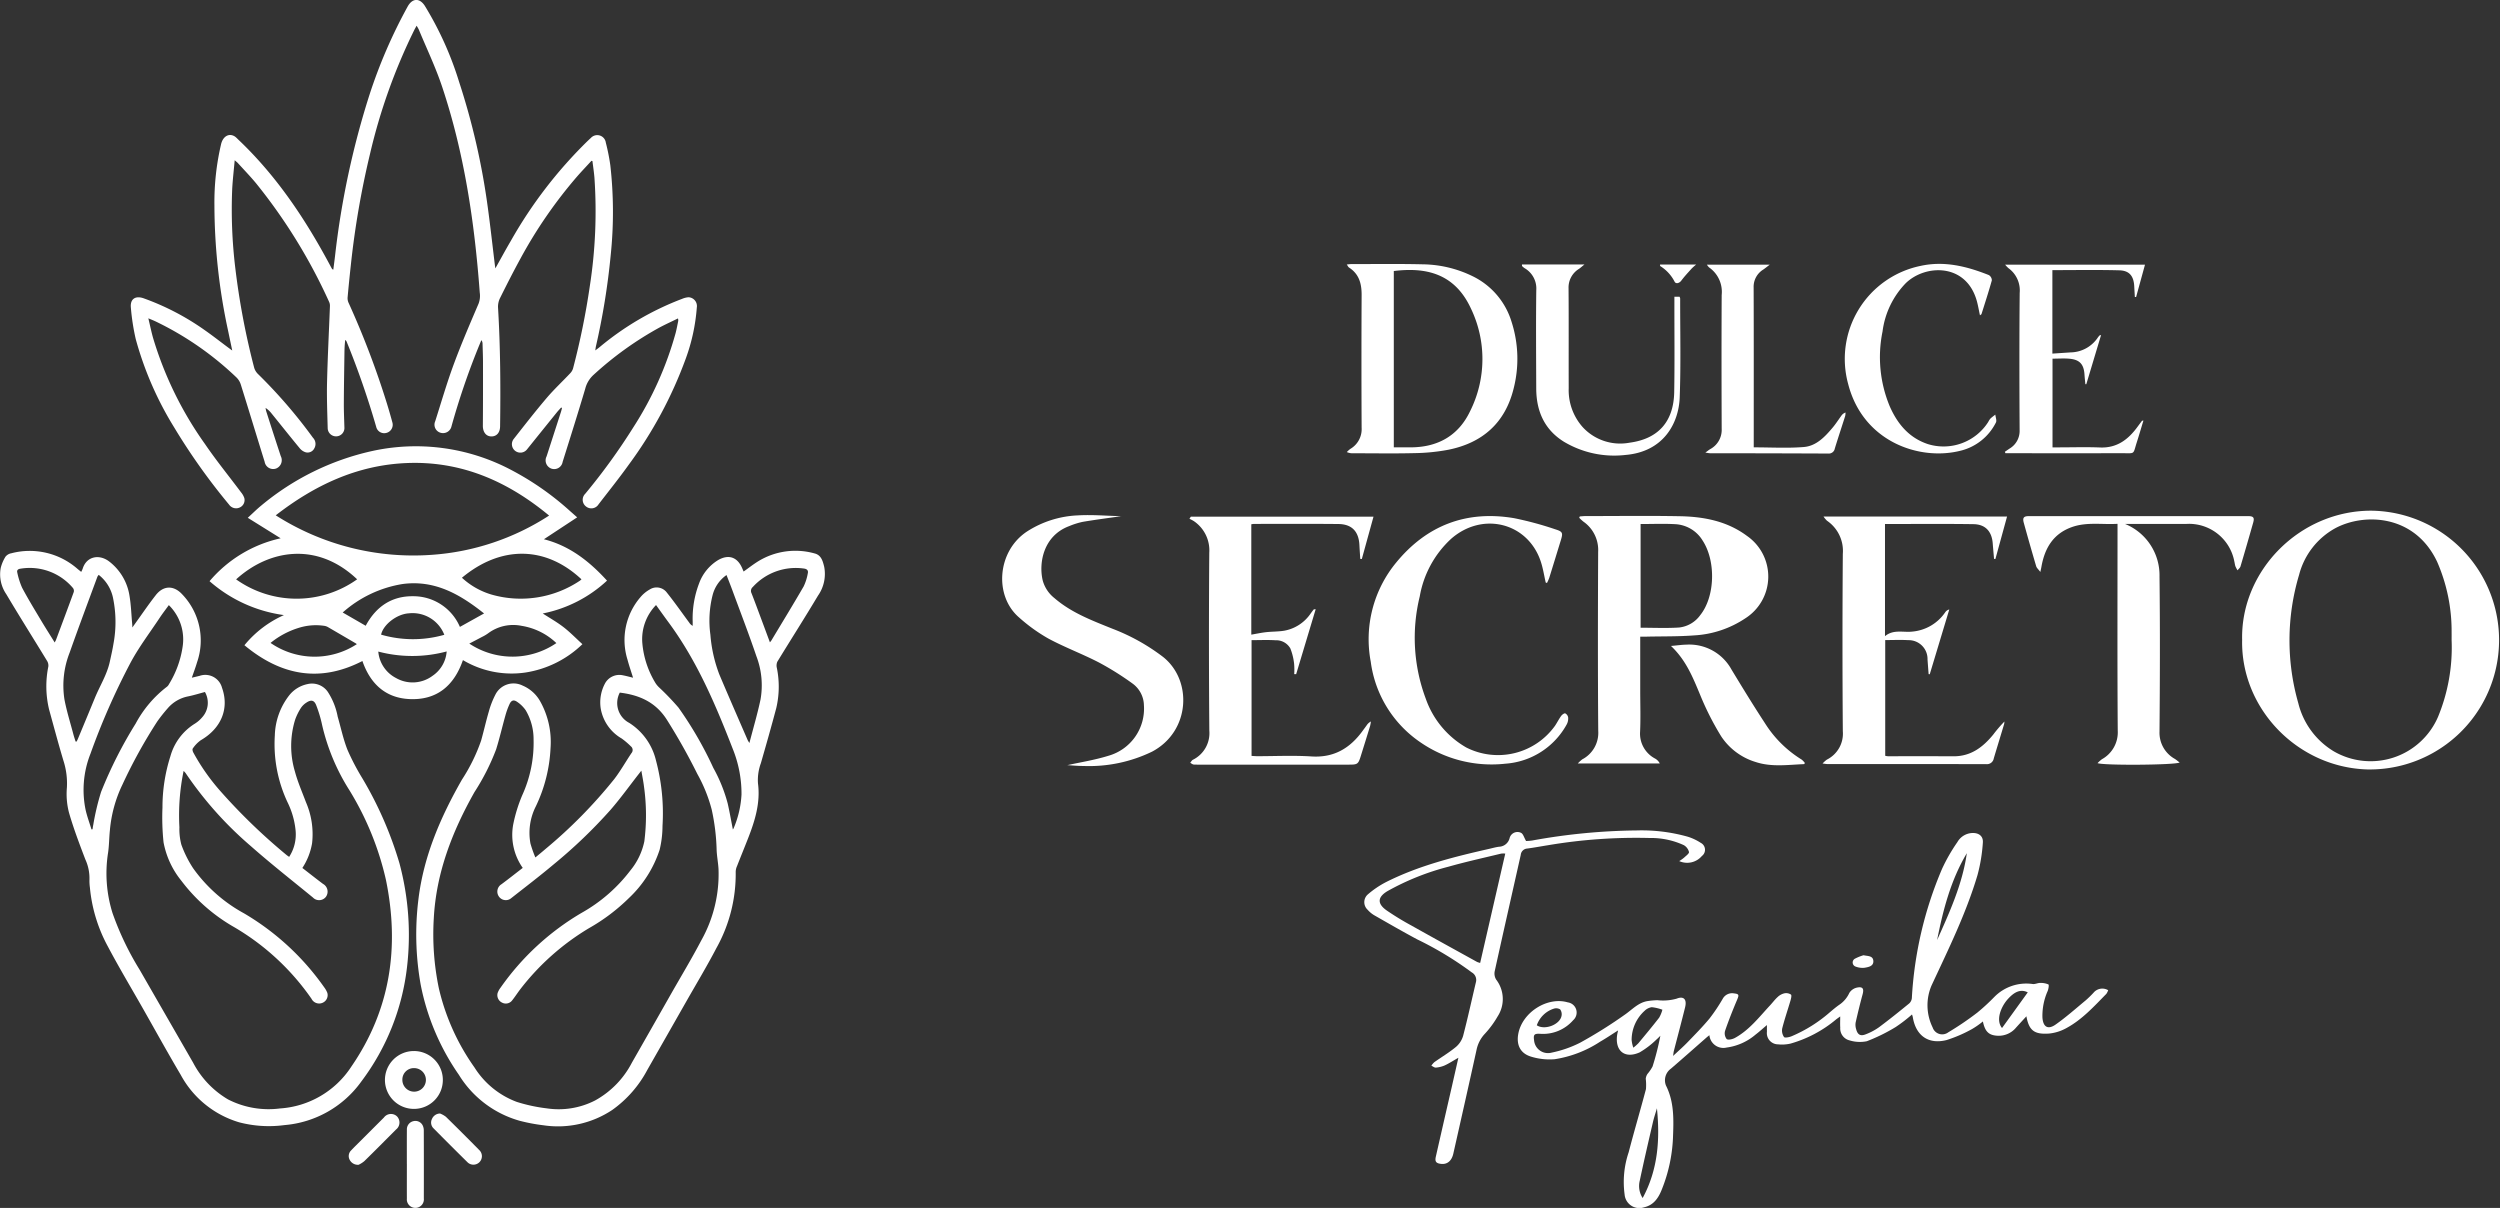 <?xml version="1.0" encoding="UTF-8"?>
<svg xmlns="http://www.w3.org/2000/svg" xmlns:xlink="http://www.w3.org/1999/xlink" width="416.44" height="201.208" viewBox="0 0 416.44 201.208">
  <rect x="0" y="0" width="416.44" height="201.208" fill="#333333" stroke="none"/>
  <defs>
    <clipPath id="clip-path">
      <rect id="Rectángulo_247" data-name="Rectángulo 247" width="137.434" height="201.208" transform="translate(0 0)" fill="#fff"></rect>
    </clipPath>
    <clipPath id="clip-path-2">
      <rect id="Rectángulo_249" data-name="Rectángulo 249" width="249.502" height="157.251" fill="#fff"></rect>
    </clipPath>
  </defs>
  <g id="Grupo_610" data-name="Grupo 610" transform="translate(21024.6 301)">
    <g id="Grupo_570" data-name="Grupo 570" transform="translate(-21024.6 -301)">
      <g id="Grupo_569" data-name="Grupo 569" transform="translate(0 0)" clip-path="url(#clip-path)">
        <path id="Trazado_5308" data-name="Trazado 5308" d="M238.664,44.708c.911-1.624,1.721-3.129,2.587-4.6a74.581,74.581,0,0,1,12.784-16.628c.178-.168.354-.339.538-.5a1.439,1.439,0,0,1,2.494.772,34.164,34.164,0,0,1,.748,3.755,69.236,69.236,0,0,1,.075,14.9,118.07,118.07,0,0,1-2.478,15.311c-.034.155-.049.314-.1.653.305-.232.49-.365.667-.507a48.024,48.024,0,0,1,13.8-8.088,3.408,3.408,0,0,1,1.057-.266,1.471,1.471,0,0,1,1.387,1.726,31.5,31.5,0,0,1-1.839,8.5A70.262,70.262,0,0,1,260.9,77.39c-1.614,2.253-3.349,4.42-5.042,6.616a1.411,1.411,0,0,1-2.09.356,1.4,1.4,0,0,1-.138-2.107,102.969,102.969,0,0,0,8.06-11.139A56.939,56.939,0,0,0,268.7,55.459c.169-.671.3-1.351.436-2.03a1.6,1.6,0,0,0-.046-.391c-1.053.515-2.067.98-3.054,1.5a56.274,56.274,0,0,0-11,7.891,4.657,4.657,0,0,0-1.4,2.332c-1.208,4.071-2.49,8.121-3.761,12.174a1.427,1.427,0,0,1-1.844,1.133,1.458,1.458,0,0,1-.83-2.048q1.2-3.713,2.4-7.427c.066-.206.111-.419.166-.629l-.134-.09c-.243.273-.5.536-.728.82q-2.478,3.065-4.947,6.138a1.408,1.408,0,1,1-2.223-1.728c1.8-2.289,3.591-4.592,5.478-6.811,1.227-1.442,2.622-2.741,3.923-4.122a1.973,1.973,0,0,0,.478-.82,124.593,124.593,0,0,0,2.789-13.7,81.311,81.311,0,0,0,.765-18.111c-.079-.906-.217-1.806-.328-2.709l-.163-.049c-.795.867-1.609,1.718-2.381,2.6a77.108,77.108,0,0,0-9.4,13.6c-1.2,2.192-2.336,4.426-3.45,6.666a3.25,3.25,0,0,0-.333,1.568c.395,6.6.437,13.211.343,19.821-.015,1.028-.582,1.672-1.469,1.656s-1.408-.747-1.4-1.786c.028-3.509.026-7.018.022-10.527,0-1.04-.045-2.08-.075-3.12a.944.944,0,0,0-.2-.6c-.2.494-.412.985-.608,1.482a122.526,122.526,0,0,0-4.362,12.857,1.443,1.443,0,0,1-1.764,1.1,1.4,1.4,0,0,1-.949-1.938c1.008-3.168,1.935-6.367,3.085-9.483,1.26-3.414,2.707-6.762,4.138-10.11a3.693,3.693,0,0,0,.194-1.839c-.863-11.654-2.557-23.167-6.269-34.29-1.085-3.25-2.58-6.364-3.893-9.538a6.123,6.123,0,0,0-.357-.618c-.164.3-.292.523-.407.752a95.624,95.624,0,0,0-7.354,20.6A145,145,0,0,0,214.6,44.1q-.3,2.733-.547,5.471a1.837,1.837,0,0,0,.169.874,143.231,143.231,0,0,1,6.416,16.876q.463,1.512.876,3.04a1.4,1.4,0,0,1-1.073,1.764A1.365,1.365,0,0,1,218.82,71.1a142.336,142.336,0,0,0-4.909-14.15.639.639,0,0,0-.258-.324c-.032.363-.072.726-.092,1.089-.021.387-.028.775-.033,1.162-.038,2.753-.09,5.506-.1,8.259-.007,1.345.056,2.691.093,4.036a1.394,1.394,0,1,1-2.783.135c-.063-2.548-.168-5.1-.107-7.646.1-4.22.321-8.437.481-12.655a1.561,1.561,0,0,0-.125-.7,91.355,91.355,0,0,0-12.172-19.769c-.961-1.162-2.013-2.249-3.027-3.366-.119-.131-.265-.239-.539-.482-.149,1.673-.33,3.2-.414,4.732a81.391,81.391,0,0,0,.523,13.31,124.039,124.039,0,0,0,3.124,16.48,2.392,2.392,0,0,0,.624,1.066,83.75,83.75,0,0,1,9.182,10.641,1.463,1.463,0,0,1,.227,1.752,1.25,1.25,0,0,1-1.443.668,2.061,2.061,0,0,1-.971-.649c-1.6-1.933-3.155-3.9-4.733-5.844a4.147,4.147,0,0,0-.976-.9,4.431,4.431,0,0,0,.1.536c.8,2.5,1.607,4.994,2.426,7.486a1.49,1.49,0,0,1-.775,2.074,1.439,1.439,0,0,1-1.906-1.124c-1.328-4.274-2.624-8.558-3.961-12.829a2.848,2.848,0,0,0-.728-1.211,52.077,52.077,0,0,0-13.511-9.357c-.33-.15-.666-.287-1.174-.5.277,1.162.49,2.19.768,3.2a59.962,59.962,0,0,0,8.675,17.751c1.88,2.759,4,5.357,6,8.034a3.027,3.027,0,0,1,.539.938,1.345,1.345,0,0,1-.742,1.581,1.421,1.421,0,0,1-1.794-.473,104.168,104.168,0,0,1-9.167-12.9,55.96,55.96,0,0,1-6.381-14.682,37.384,37.384,0,0,1-.808-5.231c-.145-1.434.749-2.037,2.129-1.551a42.22,42.22,0,0,1,10.154,5.289c1.337.933,2.62,1.942,3.928,2.915.173.129.349.255.675.492-.253-1.2-.469-2.225-.682-3.249A99.838,99.838,0,0,1,191.87,34.2a42.494,42.494,0,0,1,1.121-10.234c.34-1.344,1.417-1.878,2.384-1.162a4.662,4.662,0,0,1,.4.378c6.361,6.008,11.153,13.167,15.262,20.826.144.269.288.539.437.805.016.028.067.036.2.1.1-.779.2-1.525.288-2.272a139.623,139.623,0,0,1,5.713-26.78,84.691,84.691,0,0,1,6.385-14.778c.785-1.416,1.993-1.465,2.867-.1a55.469,55.469,0,0,1,5.72,12.714,117.2,117.2,0,0,1,4.74,20.693c.453,3.29.814,6.594,1.217,9.891.012.1.03.191.066.421" transform="translate(-156.153 0.004)" fill="#fff"></path>
        <path id="Trazado_5309" data-name="Trazado 5309" d="M586.205,800.739c.672-.561,1.222-1.006,1.756-1.469a81.037,81.037,0,0,0,11.39-11.587c1.052-1.368,1.9-2.89,2.866-4.327a.783.783,0,0,0-.1-1.139,12.635,12.635,0,0,0-1.526-1.3,7.173,7.173,0,0,1-3.481-4.939,6.682,6.682,0,0,1,.662-4.154,2.721,2.721,0,0,1,3.027-1.434c.552.106,1.095.258,1.687.4-.325-1.048-.664-2.02-.927-3.011a10.946,10.946,0,0,1,2.144-10.389,5.613,5.613,0,0,1,1.577-1.306,2.116,2.116,0,0,1,2.82.508c1.311,1.635,2.512,3.359,3.759,5.045a1.493,1.493,0,0,0,.56.515c0-.23,0-.461,0-.692a16.312,16.312,0,0,1,1.056-6.35,7.56,7.56,0,0,1,3.185-3.916c1.786-1.028,3.25-.467,4.033,1.422.069.167.142.333.209.488.827-.585,1.607-1.2,2.448-1.719a11.843,11.843,0,0,1,9.364-1.3c1.123.272,1.383,1.292,1.615,2.246a6.291,6.291,0,0,1-1.034,4.784c-2.208,3.7-4.533,7.337-6.78,11.018a1.626,1.626,0,0,0-.076,1.023,15.629,15.629,0,0,1-.093,6.677c-.814,3.079-1.689,6.142-2.569,9.2a8.148,8.148,0,0,0-.48,3.392c.417,3.193-.5,6.173-1.644,9.1-.608,1.553-1.243,3.1-1.849,4.651a2.47,2.47,0,0,0-.221.94,25.269,25.269,0,0,1-3.215,12.715c-1.6,3.065-3.391,6.033-5.1,9.041q-3.2,5.627-6.407,11.25a19.222,19.222,0,0,1-5.826,6.66,16.317,16.317,0,0,1-11.492,2.56,29.382,29.382,0,0,1-3.956-.75,17.417,17.417,0,0,1-10.112-7.65,39.481,39.481,0,0,1-6.366-15.028,47.554,47.554,0,0,1-.362-14.314c.887-7.168,3.7-13.631,7.236-19.832a29.614,29.614,0,0,0,3.193-6.5c.452-1.6.811-3.233,1.281-4.83a14.213,14.213,0,0,1,1.074-2.78,3.378,3.378,0,0,1,4.542-1.563,6.049,6.049,0,0,1,2.921,2.591,13.847,13.847,0,0,1,1.747,7.822,25.058,25.058,0,0,1-2.449,9.708,9.775,9.775,0,0,0-.9,6.183,20.087,20.087,0,0,0,.824,2.337m-2.1,1.744a9.563,9.563,0,0,1-1.593-7.247,25.165,25.165,0,0,1,1.51-4.88,21.042,21.042,0,0,0,1.882-9.294,9.445,9.445,0,0,0-1.307-4.838,5.34,5.34,0,0,0-1.457-1.426c-.558-.381-.948-.231-1.236.383a12.272,12.272,0,0,0-.687,1.886c-.528,1.878-.967,3.784-1.544,5.646a37.339,37.339,0,0,1-3.606,7.12c-3.705,6.568-6.392,13.456-6.788,21.092a44.033,44.033,0,0,0,.849,11.615,37.3,37.3,0,0,0,5.93,13.171,14.164,14.164,0,0,0,7.042,5.74,27.053,27.053,0,0,0,4.995,1.077,13.294,13.294,0,0,0,8.073-1.323A15.108,15.108,0,0,0,602.3,834.9q3.258-5.7,6.5-11.416c1.691-2.972,3.46-5.9,5.048-8.93a22.559,22.559,0,0,0,2.873-11.911c-.063-1.1-.288-2.185-.316-3.281a35.131,35.131,0,0,0-.817-6.6,25.1,25.1,0,0,0-2.391-5.933,101.072,101.072,0,0,0-5.119-9.1c-1.862-2.89-4.569-4.067-7.8-4.456a3.721,3.721,0,0,0,1.568,5.041,10.207,10.207,0,0,1,4.456,6.255,34.093,34.093,0,0,1,1.09,10.9,17.178,17.178,0,0,1-.477,3.978,19.253,19.253,0,0,1-5.093,8.024,31.766,31.766,0,0,1-6.669,5.036,41.045,41.045,0,0,0-11.453,10.18c-.459.6-.863,1.238-1.332,1.826a1.327,1.327,0,0,1-1.7.4,1.381,1.381,0,0,1-.748-1.584,3.314,3.314,0,0,1,.489-.9,43.169,43.169,0,0,1,13.511-12.472,26.442,26.442,0,0,0,8.113-7.052,11.215,11.215,0,0,0,2.331-4.851,34.452,34.452,0,0,0-.059-9.148c-.1-.829-.271-1.649-.437-2.635l-.415.535c-1.555,1.99-3.032,4.048-4.683,5.955a83.354,83.354,0,0,1-9.48,9.1c-2.307,1.94-4.706,3.771-7.077,5.633a1.4,1.4,0,0,1-2.093-.28,1.434,1.434,0,0,1,.457-2.027c1.172-.871,2.316-1.778,3.521-2.707m22.216-43.794a8.143,8.143,0,0,0-2.279,6.4,15.248,15.248,0,0,0,2.226,6.657,4.155,4.155,0,0,0,.633.728,42.721,42.721,0,0,1,3.16,3.3,61.888,61.888,0,0,1,5.8,10.036,25.742,25.742,0,0,1,2.394,5.922c.326,1.424.574,2.866.865,4.34a1.342,1.342,0,0,0,.131-.209,16.5,16.5,0,0,0,1.307-5.615,19.955,19.955,0,0,0-1.466-7.624c-2.861-7.369-5.942-14.623-10.677-21.041-.7-.945-1.377-1.9-2.091-2.892m11.737-5a5.831,5.831,0,0,0-2.328,3.391,17.285,17.285,0,0,0-.357,6.555,23.608,23.608,0,0,0,1.478,6.588c1.549,3.672,3.154,7.32,4.737,10.977a5.071,5.071,0,0,0,.284.464c.654-2.524,1.348-4.862,1.851-7.241a13.618,13.618,0,0,0-.693-7.227c-1.248-3.681-2.65-7.31-3.992-10.958-.313-.851-.65-1.692-.98-2.549m7.227,11.209a3.627,3.627,0,0,0,.241-.3c1.8-3,3.629-5.984,5.381-9.013a8.273,8.273,0,0,0,.693-2.192c.116-.475-.152-.727-.652-.787a9.671,9.671,0,0,0-8.511,3.074.851.851,0,0,0-.218,1.031c.536,1.36,1.037,2.733,1.548,4.1.495,1.324.985,2.65,1.517,4.081" transform="translate(-497.034 -657.9)" fill="#fff"></path>
        <path id="Trazado_5310" data-name="Trazado 5310" d="M13.529,753.275a4.144,4.144,0,0,0,.24-.515c.635-2.08,2.767-2.483,4.425-1.206a8.9,8.9,0,0,1,3.386,5.767c.256,1.54.3,3.114.444,4.673.01.114.011.229.025.546.226-.316.346-.486.467-.655,1.144-1.586,2.24-3.211,3.447-4.748,1.267-1.614,2.988-1.635,4.385-.119a11.08,11.08,0,0,1,2.481,11.307c-.244.838-.557,1.656-.873,2.583.47-.112.889-.207,1.306-.313a2.88,2.88,0,0,1,3.717,1.981c1.24,3.471-.119,6.765-3.536,8.749a5.445,5.445,0,0,0-1.328,1.375c-.1.121-.022.463.076.649a34.8,34.8,0,0,0,4.595,6.534,97.69,97.69,0,0,0,10.907,10.527c.138.117.292.213.473.344a6.876,6.876,0,0,0,1.075-4.386,13.608,13.608,0,0,0-1.327-4.673,22.76,22.76,0,0,1-2.135-11.165,11.349,11.349,0,0,1,2.429-6.724,5.238,5.238,0,0,1,3.023-1.835,3.2,3.2,0,0,1,3.349,1.261,11.342,11.342,0,0,1,1.67,4.16c.536,1.852.93,3.761,1.637,5.545a39.413,39.413,0,0,0,2.488,4.755,61.9,61.9,0,0,1,6.163,14.123,46.154,46.154,0,0,1,1.257,17.335,39.045,39.045,0,0,1-7.6,19.011A17.532,17.532,0,0,1,47.4,845.431a19.572,19.572,0,0,1-7.573-.465,16.341,16.341,0,0,1-9.716-7.891c-2.176-3.676-4.237-7.421-6.347-11.136-1.941-3.417-3.963-6.791-5.8-10.265a25.424,25.424,0,0,1-2.988-9.813,8.178,8.178,0,0,1-.074-1.341,7.534,7.534,0,0,0-.694-3.36c-.977-2.564-1.955-5.137-2.714-7.769a12.307,12.307,0,0,1-.351-4.171,12.338,12.338,0,0,0-.572-4.479c-.845-2.818-1.6-5.662-2.385-8.5a16.519,16.519,0,0,1-.131-7.214,1.491,1.491,0,0,0-.22-.929c-2.255-3.7-4.569-7.364-6.781-11.089a5.849,5.849,0,0,1-.934-4.382,6.577,6.577,0,0,1,.8-1.885,1.615,1.615,0,0,1,.964-.559,12.072,12.072,0,0,1,11.035,2.605c.186.157.378.305.6.487m17.066,33.169a36.515,36.515,0,0,0-.7,9.383,10.116,10.116,0,0,0,.325,2.894,18.648,18.648,0,0,0,1.95,3.911,25.206,25.206,0,0,0,8.482,7.523A42.865,42.865,0,0,1,53.991,822.46a3.838,3.838,0,0,1,.535.948,1.383,1.383,0,0,1-.752,1.633,1.42,1.42,0,0,1-1.886-.652A40.706,40.706,0,0,0,39.079,812.5a29.12,29.12,0,0,1-8.9-7.808,14.287,14.287,0,0,1-2.936-6.368,39.549,39.549,0,0,1-.178-5.8,27.9,27.9,0,0,1,1.324-8.543,9.324,9.324,0,0,1,4.095-5.433,5.257,5.257,0,0,0,1.192-1.041,3.6,3.6,0,0,0,.461-4.219c-.925.246-1.85.539-2.8.732a5.971,5.971,0,0,0-3.407,1.991,26.077,26.077,0,0,0-1.742,2.2,84.923,84.923,0,0,0-5.8,10.518,21.8,21.8,0,0,0-2.083,7.605c-.131,1.234-.12,2.486-.3,3.711a22.151,22.151,0,0,0,.744,10.088,48.773,48.773,0,0,0,4.53,9.453q4.442,7.726,8.89,15.449a15.335,15.335,0,0,0,5.825,6.126,14.819,14.819,0,0,0,8.647,1.5A15.375,15.375,0,0,0,58.5,835.726c6.558-9.506,8.069-19.974,5.794-31.112a49.229,49.229,0,0,0-6.1-14.978,34.728,34.728,0,0,1-4.541-10.865,21.238,21.238,0,0,0-.953-3.205c-.333-.91-.852-1.049-1.656-.511a3.068,3.068,0,0,0-.912.883,9.528,9.528,0,0,0-.968,1.958,14.869,14.869,0,0,0-.027,8.676c.462,1.721,1.189,3.371,1.816,5.046a13.4,13.4,0,0,1,1.032,6.868,10.745,10.745,0,0,1-1.619,4.115c1.156.894,2.285,1.787,3.436,2.651a1.474,1.474,0,0,1,.488,2.156,1.426,1.426,0,0,1-2.159.121c-3.466-2.842-7-5.61-10.358-8.576A60.915,60.915,0,0,1,30.921,786.8a3.874,3.874,0,0,0-.326-.357m-2.474-27.622c-.525.725-1.049,1.4-1.518,2.107-1.671,2.528-3.532,4.958-4.937,7.628a116.876,116.876,0,0,0-6.593,15.009,16.383,16.383,0,0,0-.8,9.419c.253,1.082.641,2.133.967,3.2l.176-.035c.038-.237.064-.477.117-.711a41.47,41.47,0,0,1,1.306-5.509A72.028,72.028,0,0,1,22.6,778.549a19.081,19.081,0,0,1,5.228-6.152,1.152,1.152,0,0,0,.3-.377,16.483,16.483,0,0,0,2.3-6.316,8,8,0,0,0-2.3-6.882M12.594,781.537h.173c.067-.138.142-.275.2-.417.944-2.271,1.892-4.541,2.826-6.817.83-2.024,2.032-3.9,2.5-6.066.216-.992.451-1.982.608-2.984a19.712,19.712,0,0,0-.053-7.528,6.54,6.54,0,0,0-2.405-3.947,1.591,1.591,0,0,0-.218.309c-1.547,4.2-3.127,8.4-4.616,12.621a14.993,14.993,0,0,0-.877,7.8c.37,1.969.981,3.893,1.492,5.836.106.4.244.8.367,1.193m-3.478-16.5c.129-.254.181-.336.214-.425.992-2.658,1.99-5.314,2.96-7.979a.772.772,0,0,0-.124-.651,9.421,9.421,0,0,0-8.768-3.23c-.391.053-.626.247-.515.643a12.462,12.462,0,0,0,.8,2.521c.971,1.829,2.055,3.6,3.116,5.379.725,1.217,1.488,2.41,2.313,3.742" transform="translate(0 -658.019)" fill="#fff"></path>
        <path id="Trazado_5311" data-name="Trazado 5311" d="M285.157,629.709A21.621,21.621,0,0,1,297,622.568l-5.478-3.415c.8-.726,1.493-1.426,2.254-2.046a43.508,43.508,0,0,1,18.283-9.036,33.94,33.94,0,0,1,23.372,3.128,47.31,47.31,0,0,1,9.747,6.808l1.213,1.072-5.541,3.648c4.264,1.08,7.556,3.653,10.514,6.894a22,22,0,0,1-10.708,5.471c1.157.75,2.367,1.428,3.453,2.267s2.061,1.847,3.156,2.846a17.456,17.456,0,0,1-9.525,4.727,15.832,15.832,0,0,1-10.378-2.074c-1.472,4.271-4.359,6.708-8.912,6.491-3.99-.19-6.518-2.545-7.833-6.339-7.14,3.675-13.623,2.379-19.651-2.629a17.89,17.89,0,0,1,6.581-5.021,23.574,23.574,0,0,1-12.395-5.651m56.565-10.926c-6.928-5.743-14.678-9.131-23.765-8.747-8.224.348-15.3,3.684-21.771,8.705a42.6,42.6,0,0,0,25.969,6.583,41.093,41.093,0,0,0,19.567-6.542M309.74,629.4c-6.624-6.286-14.634-5.007-20.159.01a17.371,17.371,0,0,0,20.159-.01m17.457-.26a12.462,12.462,0,0,0,4.922,2.8,17.682,17.682,0,0,0,14.731-2.313,2.154,2.154,0,0,0,.257-.226c-6.046-5.659-13.495-5.61-19.91-.263m3.687,5.95c-4-3.187-8.228-5.629-13.594-4.9a19.71,19.71,0,0,0-9.954,4.74l3.83,2.211c1.692-3.16,4.3-4.97,7.912-4.92a8.43,8.43,0,0,1,7.78,5.109l4.027-2.242m12.044,4.94a10.862,10.862,0,0,0-5.756-2.868,6.978,6.978,0,0,0-5.606,1.232,6.8,6.8,0,0,1-1.046.617c-.686.369-1.378.724-2.1,1.1a12.982,12.982,0,0,0,14.508-.083m-47.612-.026a12.9,12.9,0,0,0,14.367.208.9.9,0,0,0-.129-.112q-2.342-1.373-4.688-2.738a1.724,1.724,0,0,0-.565-.2,9.483,9.483,0,0,0-4.056.261,13.889,13.889,0,0,0-4.929,2.579m17.945,1.441a5.493,5.493,0,0,0,2.979,4.419,5.553,5.553,0,0,0,6.062-.383,5.369,5.369,0,0,0,2.352-4.058,22.105,22.105,0,0,1-11.394.021m11-2.793a5.677,5.677,0,0,0-5.935-3.573c-1.964.124-4.236,1.861-4.594,3.547a19.016,19.016,0,0,0,10.528.026" transform="translate(-250.249 -532.901)" fill="#fff"></path>
        <path id="Trazado_5312" data-name="Trazado 5312" d="M533.593,1435a4.8,4.8,0,0,1-4.727,4.774,4.819,4.819,0,1,1-.1-9.637,4.811,4.811,0,0,1,4.828,4.863m-6.743-.066a1.961,1.961,0,1,0,1.976-1.951,1.909,1.909,0,0,0-1.976,1.951" transform="translate(-459.827 -1255.06)" fill="#fff"></path>
        <path id="Trazado_5313" data-name="Trazado 5313" d="M553.6,1532.428c0-1.916-.009-3.833.006-5.748a1.39,1.39,0,0,1,1.071-1.388,1.359,1.359,0,0,1,1.522.632,1.865,1.865,0,0,1,.223.866q.022,5.688.007,11.375a1.42,1.42,0,1,1-2.825.012c-.009-1.916,0-3.832,0-5.748" transform="translate(-485.829 -1338.53)" fill="#fff"></path>
        <path id="Trazado_5314" data-name="Trazado 5314" d="M476.192,1524.233a1.528,1.528,0,0,1-1.49-.839,1.309,1.309,0,0,1,.227-1.532c.528-.567,1.088-1.1,1.636-1.653q1.925-1.926,3.852-3.851a1.455,1.455,0,0,1,2.157-.2,1.474,1.474,0,0,1-.154,2.212c-1.755,1.765-3.508,3.531-5.287,5.272a4.454,4.454,0,0,1-.941.593" transform="translate(-416.46 -1330.21)" fill="#fff"></path>
        <path id="Trazado_5315" data-name="Trazado 5315" d="M588.109,1515.18a4.152,4.152,0,0,1,.966.539q2.8,2.742,5.546,5.532a1.412,1.412,0,1,1-1.981,2.01q-2.812-2.771-5.585-5.58a1.333,1.333,0,0,1-.3-1.576,1.485,1.485,0,0,1,1.355-.926" transform="translate(-514.806 -1329.696)" fill="#fff"></path>
      </g>
    </g>
    <g id="Grupo_574" data-name="Grupo 574" transform="translate(-20857.662 -257.043)">
      <g id="Grupo_573" data-name="Grupo 573" clip-path="url(#clip-path-2)">
        <path id="Trazado_5317" data-name="Trazado 5317" d="M564.812,541.147a2.464,2.464,0,0,1-.3.6c-2.042,2.076-4.009,4.259-6.6,5.672a7.436,7.436,0,0,1-2.926.941c-2.441.171-3.356-.462-3.793-2.877-.606.664-1.155,1.258-1.7,1.859a3.76,3.76,0,0,1-3.157,1.382c-1.41-.089-2.042-.687-2.39-2.379a13.668,13.668,0,0,1-1.789,1.254,22.819,22.819,0,0,1-4.253,1.843c-3.047.776-5.141-.743-5.638-3.833a3.9,3.9,0,0,0-.129-.426,25.177,25.177,0,0,1-2.716,2.09,29.385,29.385,0,0,1-4.816,2.368,5.817,5.817,0,0,1-2.863-.14,2.033,2.033,0,0,1-1.556-2.129c-.039-.576-.007-1.157-.007-1.862-.249.181-.478.34-.7.51a20.635,20.635,0,0,1-7.569,4.012,6.321,6.321,0,0,1-2.092.127,1.869,1.869,0,0,1-1.847-2.095c-.007-.321,0-.642,0-1.118-.715.6-1.291,1.131-1.908,1.6a9.313,9.313,0,0,1-4.792,2.144,2.341,2.341,0,0,1-2.884-2.058c-.176.143-.333.262-.481.391-1.98,1.735-3.948,3.485-5.944,5.2a2.383,2.383,0,0,0-.81,2.794c1.421,2.816,1.277,5.829,1.164,8.82a25.969,25.969,0,0,1-1.814,8.394c-.56,1.451-1.344,2.7-3,3.076a2.464,2.464,0,0,1-3.234-2.107,15.508,15.508,0,0,1,.673-7.068c.914-3.517,1.951-7,2.879-10.517a8.638,8.638,0,0,0-.034-1.729,1.771,1.771,0,0,1,.288-.8,6.693,6.693,0,0,0,.847-1.242,44.417,44.417,0,0,0,1.3-5.124,8.376,8.376,0,0,1-.632.619,14.588,14.588,0,0,1-2.81,2.153c-2.481,1.119-4.138-.228-3.759-2.894.03-.209.086-.413.159-.758-1.069.674-2.016,1.317-3.006,1.885a19.063,19.063,0,0,1-7.563,2.913,10.475,10.475,0,0,1-3.953-.439c-1.795-.547-2.457-1.995-2.093-3.851.7-3.564,4.863-6.179,8.246-5.178a1.707,1.707,0,0,1,.875,2.979,6.657,6.657,0,0,1-5.5,2.253c-.978-.049-1.134.141-1,1.093a2.326,2.326,0,0,0,2.942,2.039,18.779,18.779,0,0,0,4.729-1.65,77.547,77.547,0,0,0,7.536-4.733c1.17-.828,2.147-1.919,3.634-2.189a11.825,11.825,0,0,1,1.729-.155,8.282,8.282,0,0,0,3.184-.261c1.149-.461,1.737.083,1.4,1.45-.6,2.432-1.25,4.853-1.875,7.28-.044.172-.055.352-.123.816.929-.875,1.7-1.547,2.407-2.28,1.255-1.3,2.532-2.592,3.682-3.985a29.648,29.648,0,0,0,2.18-3.259,1.77,1.77,0,0,1,1.853-.9c.854.094.888.248.554,1.037-.723,1.71-1.414,3.437-2.015,5.192a1.538,1.538,0,0,0,.265,1.381c.256.2.977.029,1.377-.19,2.39-1.312,4.023-3.462,5.836-5.41.439-.471.827-1,1.3-1.425a2.456,2.456,0,0,1,1.1-.594,1.436,1.436,0,0,1,1.092.21c.152.131.017.672-.079,1-.452,1.549-.984,3.077-1.376,4.64a1.89,1.89,0,0,0,.3,1.428c.137.18.86.037,1.253-.122a23.648,23.648,0,0,0,6.357-3.977c.515-.434,1.03-.874,1.581-1.259a4.765,4.765,0,0,0,1.688-1.983,2.013,2.013,0,0,1,1.319-.9c.933-.18,1.143.208.892,1.133-.423,1.558-.806,3.128-1.16,4.7a2.434,2.434,0,0,0,.081,1.089c.242.941.721,1.225,1.611.864a9.817,9.817,0,0,0,2.178-1.155c1.721-1.28,3.394-2.626,5.055-3.984a1.382,1.382,0,0,0,.441-.914,63.623,63.623,0,0,1,5.031-21.507,29.273,29.273,0,0,1,2.547-4.445,3.007,3.007,0,0,1,2.395-1.518c1.143-.077,1.952.49,1.851,1.623a27.564,27.564,0,0,1-.895,5.4c-1.9,6.38-4.84,12.337-7.641,18.352a8.375,8.375,0,0,0,.173,7.009,1.678,1.678,0,0,0,2.61.809,49.3,49.3,0,0,0,4.841-3.287,34.483,34.483,0,0,0,2.838-2.615,7.473,7.473,0,0,1,6.386-2.14c.4.051.826-.186,1.239-.182a3.208,3.208,0,0,1,1.374.254c.117.059.016.74-.121,1.082a10.185,10.185,0,0,0-.879,4.375c.088,1.6.886,2.141,2.19,1.227,1.747-1.225,3.351-2.656,5-4.019a17.2,17.2,0,0,0,1.319-1.282,1.9,1.9,0,0,1,2.441-.423m-75.162,19.67c-.227.776-.491,1.543-.673,2.329-.749,3.233-1.5,6.465-2.186,9.712a3.673,3.673,0,0,0,.479,2.907c2.572-4.765,2.895-9.778,2.381-14.948m-3.936-10.094a8.35,8.35,0,0,0,.837-.738c1.168-1.409,2.343-2.813,3.463-4.26a5.329,5.329,0,0,0,.543-1.327,7.33,7.33,0,0,0-1.771-.423,2.142,2.142,0,0,0-1.188.6,6.54,6.54,0,0,0-2.166,4.869,5.4,5.4,0,0,0,.282,1.274m55.556-32.393c-2.669,4.47-3.953,9.419-4.951,14.465,2.095-4.666,4.218-9.322,4.951-14.465M551.417,541.5c-1.118-.563-2.15-.168-3.3,1.1-1.178,1.3-2.064,3.542-.984,4.84l4.285-5.937m-81.78,5.48c1.305.873,3.845-.1,4.12-1.567a1.368,1.368,0,0,0-.235-1.084,1.288,1.288,0,0,0-1.074-.109,4.431,4.431,0,0,0-2.811,2.76" transform="translate(-380.581 -420.153)" fill="#fff"></path>
        <path id="Trazado_5318" data-name="Trazado 5318" d="M1121.866,244.827c-.267-11.539,9.631-21.612,21.649-21.522a21.553,21.553,0,1,1-.806,43.1c-11.688-.352-21.083-10.2-20.843-21.576m34.892.073c0-.429.009-.859,0-1.288a28.832,28.832,0,0,0-2.4-11.778c-3.7-7.887-12.082-8.208-16.955-5.625a12.412,12.412,0,0,0-6.049,7.773,38.024,38.024,0,0,0-.135,21.375,12.984,12.984,0,0,0,5.9,8.022,12.232,12.232,0,0,0,17.384-5.75,30.249,30.249,0,0,0,2.257-12.728" transform="translate(-915.317 -182.192)" fill="#fff"></path>
        <path id="Trazado_5319" data-name="Trazado 5319" d="M531.208,248.137V257.1c0,2.3.082,4.6-.025,6.9a4.689,4.689,0,0,0,2.517,4.454,1.892,1.892,0,0,1,.764.811H520.808a5.663,5.663,0,0,1,.742-.688,4.989,4.989,0,0,0,2.664-4.747c-.076-9.938-.061-19.876-.014-29.814a5.765,5.765,0,0,0-2.464-5.043,7.865,7.865,0,0,1-.69-.635l.087-.224c.317-.022.635-.062.952-.062,5.245,0,10.492-.075,15.735.024,4,.076,7.866.816,11.175,3.283a8.239,8.239,0,0,1-.261,13.711,17,17,0,0,1-8.515,2.856c-2.624.2-5.267.15-7.9.208-.332.007-.664,0-1.111,0m.061-18.756v17.272c2.171,0,4.286.1,6.387-.033a4.985,4.985,0,0,0,3.551-2.068c2.457-3.065,2.643-8.96.4-12.41a5.673,5.673,0,0,0-4.635-2.741c-1.863-.1-3.734-.021-5.7-.021" transform="translate(-424.923 -186.043)" fill="#fff"></path>
        <path id="Trazado_5320" data-name="Trazado 5320" d="M179.707,230.027v18.379c.805-.137,1.626-.315,2.456-.41,1-.114,2.027-.081,3.02-.245a6.762,6.762,0,0,0,4.423-2.885c.162-.221.323-.442.5-.655.027-.033.112-.018.327-.045l-3.255,10.826-.323-.013a10.96,10.96,0,0,0-.017-1.722,9.77,9.77,0,0,0-.626-2.551,2.7,2.7,0,0,0-2.462-1.362c-1.307-.085-2.623-.021-4-.021v19.282c.3.016.626.048.948.049,3.006,0,6.023-.152,9.017.041,3.786.245,6.473-1.39,8.58-4.324.2-.274.4-.544.6-.817a1.942,1.942,0,0,1,.733-.684,6.419,6.419,0,0,1-.14.782c-.509,1.667-1.031,3.33-1.549,4.994-.412,1.323-.531,1.414-1.947,1.414q-11.6,0-23.192,0c-.89,0-1.78.019-2.668-.013-.2-.007-.4-.189-.6-.291.142-.17.251-.4.432-.5a4.949,4.949,0,0,0,2.751-4.868q-.119-14.816-.008-29.634a5.882,5.882,0,0,0-2.577-5.263,6.341,6.341,0,0,0-.73-.385l.235-.347h30.427l-1.943,7.047-.263-.018c-.047-.763-.1-1.525-.138-2.288-.109-2.27-1.251-3.5-3.5-3.521-4.693-.049-9.387-.019-14.08-.018a3.457,3.457,0,0,0-.426.061" transform="translate(-138.208 -186.647)" fill="#fff"></path>
        <path id="Trazado_5321" data-name="Trazado 5321" d="M752.643,229.8v18.688c1.415-1.186,3.071-.579,4.6-.768a7.412,7.412,0,0,0,5.424-3.2,1.131,1.131,0,0,1,.687-.479l-3.254,10.79-.189-.026c-.061-.808-.124-1.616-.183-2.423a3.132,3.132,0,0,0-3.2-3.23c-1.25-.078-2.51-.015-3.847-.015v19.276a2.664,2.664,0,0,0,.439.074c3.651,0,7.3-.009,10.954.008,2.877.014,4.892-1.522,6.6-3.615a23.016,23.016,0,0,1,1.862-2.173,2.526,2.526,0,0,1-.053.444c-.569,1.9-1.152,3.791-1.717,5.689a1.15,1.15,0,0,1-1.24.965q-13.209-.024-26.418-.011c-.208,0-.416-.043-.867-.094a4.9,4.9,0,0,1,.718-.649,4.837,4.837,0,0,0,2.66-4.729q-.112-14.773,0-29.547a6.084,6.084,0,0,0-2.632-5.516,4.179,4.179,0,0,1-.588-.706h30.579l-1.944,7.084-.223-.026c-.074-.86-.155-1.72-.221-2.582-.15-1.981-1.21-3.174-3.206-3.2-4.876-.073-9.753-.024-14.742-.024" transform="translate(-605.587 -186.473)" fill="#fff"></path>
        <path id="Trazado_5322" data-name="Trazado 5322" d="M940.794,229.492a9.236,9.236,0,0,1,5.755,8.741c.1,8.62.073,17.242,0,25.862a4.976,4.976,0,0,0,2.554,4.54c.267.173.511.38.8.6-.709.427-12.614.519-13.678.107a5.981,5.981,0,0,1,.73-.652,5.113,5.113,0,0,0,2.636-4.774c-.079-11.075-.036-22.15-.036-33.225v-1.213c-2.6.149-5.139-.339-7.612.545-3.128,1.118-4.529,3.545-5.069,6.635-.03.173-.072.344-.176.838-.333-.448-.608-.671-.691-.951q-1.066-3.6-2.066-7.227c-.237-.863-.012-1.125.872-1.125q18.223,0,36.447,0c.934,0,1.133.233.894,1.078q-1.036,3.658-2.116,7.3c-.073.244-.326.434-.494.65a4.936,4.936,0,0,1-.352-.668c-.091-.257-.111-.538-.179-.8a7.679,7.679,0,0,0-8.042-6.257c-3.343-.007-6.686,0-10.176,0" transform="translate(-753.764 -186.178)" fill="#fff"></path>
        <path id="Trazado_5323" data-name="Trazado 5323" d="M311.808.174c.326-.03.525-.065.724-.065,3.987,0,7.976-.059,11.96.039a19.4,19.4,0,0,1,8.152,1.923,12.456,12.456,0,0,1,6.6,7.632,20.054,20.054,0,0,1,.328,11.231c-1.426,5.66-5.178,8.947-10.808,10.093a32.674,32.674,0,0,1-5.648.571c-3.4.088-6.808.024-10.213.024a2.33,2.33,0,0,1-1.095-.2,4.47,4.47,0,0,1,.586-.527,3.808,3.808,0,0,0,1.882-3.532q-.057-11.041,0-22.082c.012-1.907-.416-3.511-2.1-4.6-.129-.084-.2-.262-.371-.5m7.831,30.451c1.064,0,2.039.012,3.014,0,4.413-.063,7.771-2.008,9.672-5.972a19.427,19.427,0,0,0,.137-17.2c-2.745-5.895-7.613-6.838-12.823-6.195Z" transform="translate(-254.4 -0.075)" fill="#fff"></path>
        <path id="Trazado_5324" data-name="Trazado 5324" d="M361.244,239.3c-.256-1.125-.434-2.276-.781-3.372-2.086-6.581-9.7-8.556-14.98-3.92a17,17,0,0,0-5.222,9.587,28.907,28.907,0,0,0,1.011,17.069,15.1,15.1,0,0,0,6.731,8.1,11.671,11.671,0,0,0,14.792-3.621c.356-.535.645-1.116,1.021-1.635.153-.211.518-.481.679-.423a.931.931,0,0,1,.486.686,2.069,2.069,0,0,1-.231,1.134,12.656,12.656,0,0,1-10.244,6.562,20.883,20.883,0,0,1-14.2-3.606,19.262,19.262,0,0,1-8.212-13.4,20.078,20.078,0,0,1,4.229-16.487c5.1-6.221,11.72-8.757,19.682-7.4a55.561,55.561,0,0,1,6.8,1.839c1.3.4,1.332.607.942,1.878-.638,2.075-1.271,4.151-1.918,6.223a7.754,7.754,0,0,1-.376.848l-.207-.073" transform="translate(-270.701 -186.21)" fill="#fff"></path>
        <path id="Trazado_5325" data-name="Trazado 5325" d="M10.856,268.934c2.136-.476,4.531-.845,6.819-1.557a8.156,8.156,0,0,0,5.937-8.41,4.585,4.585,0,0,0-1.895-3.628,48.058,48.058,0,0,0-5.581-3.5c-2.766-1.432-5.71-2.526-8.45-4a28.01,28.01,0,0,1-4.894-3.529c-4.167-3.6-3.641-11.045,1.387-14.326a16.926,16.926,0,0,1,8.4-2.656c2.4-.142,4.822.073,7.234.135.081,0,.16.057.011,0-2,.287-4.2.57-6.389.937a12.669,12.669,0,0,0-2.269.713c-4.262,1.585-5.117,6.072-4.412,9.054A5.623,5.623,0,0,0,8.7,241.1c2.838,2.456,6.291,3.743,9.695,5.117a33.691,33.691,0,0,1,8.379,4.667c4.964,3.905,4.581,12.444-1.821,15.807a24.063,24.063,0,0,1-11.386,2.38c-1,0-2-.1-2.711-.137" transform="translate(0 -185.433)" fill="#fff"></path>
        <path id="Trazado_5326" data-name="Trazado 5326" d="M343.342,550.446c-.906.516-1.57.95-2.283,1.279a4.574,4.574,0,0,1-1.475.364c-.237.022-.5-.207-.746-.322a3.114,3.114,0,0,1,.5-.588c1.2-.848,2.468-1.6,3.594-2.534a3.826,3.826,0,0,0,1.2-1.856c.78-2.986,1.433-6.006,2.148-9.009a1.442,1.442,0,0,0-.712-1.552,56.637,56.637,0,0,0-9.1-5.505c-2.424-1.3-4.809-2.675-7.2-4.043a4.63,4.63,0,0,1-1.049-.888,1.715,1.715,0,0,1,.025-2.543,15.662,15.662,0,0,1,3.019-2.05c5.449-2.749,11.322-4.214,17.231-5.555.536-.122,1.069-.278,1.613-.347a1.881,1.881,0,0,0,1.771-1.459,1.35,1.35,0,0,1,1.918-.846c.343.183.477.759.817,1.349a8.7,8.7,0,0,0,.989-.076,102.392,102.392,0,0,1,17.444-1.684,28.317,28.317,0,0,1,8.535,1.056,8.675,8.675,0,0,1,2.143,1.019,1.291,1.291,0,0,1,.181,2.18,3.226,3.226,0,0,1-3.778.854,7.423,7.423,0,0,0,.81-.577c.313-.3.861-.682.815-.941a1.836,1.836,0,0,0-.867-1.142,13.07,13.07,0,0,0-5.7-1.189,88.139,88.139,0,0,0-16.937,1.207c-1.149.181-2.291.4-3.444.551a1.156,1.156,0,0,0-1.075,1.054c-1.45,6.471-2.922,12.939-4.346,19.416a1.928,1.928,0,0,0,.257,1.367,5.312,5.312,0,0,1,.239,6.124,15.887,15.887,0,0,1-2.109,2.873,5.532,5.532,0,0,0-1.408,2.712c-1.266,5.763-2.566,11.517-3.865,17.273-.274,1.214-1.016,1.818-2.021,1.71-.855-.091-1.081-.382-.891-1.216q1.312-5.767,2.637-11.531c.358-1.565.71-3.132,1.118-4.933m7.81-34.011a3.321,3.321,0,0,0-.692.006c-2.937.715-5.894,1.362-8.8,2.187a42.389,42.389,0,0,0-10.1,4.042c-1.7,1.005-1.777,2.1-.162,3.238a46.759,46.759,0,0,0,4.149,2.529c3.623,2.035,7.267,4.034,10.9,6.043a3.564,3.564,0,0,0,.52.17l4.184-18.215" transform="translate(-267.346 -418.208)" fill="#fff"></path>
        <path id="Trazado_5327" data-name="Trazado 5327" d="M915.114,1.628v13.9l3.013-.2a5.561,5.561,0,0,0,4.573-2.5,2.879,2.879,0,0,1,.3-.346c.016-.017.057-.011.222-.038l-2.457,8.178-.158,0c-.049-.529-.109-1.058-.143-1.589-.108-1.7-.77-2.477-2.443-2.646-.934-.094-1.885-.017-2.885-.017V31.147h1.019c2.3,0,4.6-.075,6.9.018,2.842.115,4.726-1.354,6.276-3.491.233-.321.472-.637.711-.952.014-.018.058-.013.239-.045-.376,1.237-.719,2.415-1.092,3.583-.689,2.157-.22,1.855-2.529,1.859q-9.2.017-18.4,0h-.972l-.085-.241.754-.514a3.411,3.411,0,0,0,1.7-3.037c-.042-7.638-.057-15.276.012-22.913a4.579,4.579,0,0,0-1.884-4.126,5.033,5.033,0,0,1-.544-.578h23.3c-.5,1.831-.991,3.611-1.479,5.39l-.211-.006c-.033-.584-.071-1.168-.1-1.752-.084-1.715-.788-2.641-2.492-2.688-3.672-.1-7.349-.031-11.136-.031" transform="translate(-740.174 -0.583)" fill="#fff"></path>
        <path id="Trazado_5328" data-name="Trazado 5328" d="M470.273.5h10.416c-.444.359-.667.564-.913.734a3.633,3.633,0,0,0-1.739,3.228c.046,5.553.006,11.106.026,16.658a9.254,9.254,0,0,0,2.345,6.494A8.491,8.491,0,0,0,488.2,30.19c4.8-.64,7.354-3.521,7.438-8.456s.026-9.878.03-14.817c0-.331,0-.662,0-1.037h.862a1.039,1.039,0,0,1,.1.289c-.007,5.491.125,10.986-.076,16.47-.159,4.327-2.693,9.067-9.045,9.594a16.345,16.345,0,0,1-10.242-2.2c-3.267-2.032-4.6-5.118-4.613-8.858-.018-5.461-.062-10.922.007-16.382a3.907,3.907,0,0,0-1.946-3.673A2.828,2.828,0,0,1,470.3.776c-.032-.03-.013-.114-.025-.28" transform="translate(-383.692 -0.405)" fill="#fff"></path>
        <path id="Trazado_5329" data-name="Trazado 5329" d="M644.262,31.131c2.843,0,5.607.167,8.339-.054,2.086-.169,3.53-1.716,4.828-3.263.51-.608.937-1.287,1.409-1.928a1.389,1.389,0,0,1,.711-.558,2.769,2.769,0,0,1-.057.581c-.571,1.8-1.17,3.6-1.725,5.409a1.012,1.012,0,0,1-1.109.845q-9.845-.042-19.689-.051c-.168,0-.335-.044-.772-.106.4-.289.595-.448.807-.574a3.642,3.642,0,0,0,1.916-3.407c-.028-7.422-.039-14.845,0-22.267a4.96,4.96,0,0,0-2.1-4.6,2.426,2.426,0,0,1-.364-.46H646.93c-.495.375-.781.612-1.087.821a3.357,3.357,0,0,0-1.6,3c.033,8.526.017,17.053.017,25.58v1.032" transform="translate(-519.067 -0.571)" fill="#fff"></path>
        <path id="Trazado_5330" data-name="Trazado 5330" d="M785.02,8.57c-.187-.86-.317-1.662-.537-2.439-1.791-6.3-8.58-6.067-11.819-2.919a14.114,14.114,0,0,0-3.871,8.052A21.312,21.312,0,0,0,769.982,23.7c1.286,2.946,3.23,5.29,6.391,6.327a8.823,8.823,0,0,0,10.029-3.7,2.81,2.81,0,0,1,.344-.54c.255-.249.552-.455.832-.679.045.444.276.984.1,1.317a8.964,8.964,0,0,1-6.029,4.73c-6.8,1.659-16.141-1.568-18.589-11.173A15.817,15.817,0,0,1,775.129.334c3.954-.87,7.717.073,11.377,1.533a1.041,1.041,0,0,1,.494.876c-.524,1.883-1.131,3.742-1.72,5.606-.021.066-.121.107-.26.223" transform="translate(-622.145 0)" fill="#fff"></path>
        <path id="Trazado_5331" data-name="Trazado 5331" d="M627.435,364.213c-.1.136-.122.182-.141.182-2.676.107-5.383.513-8-.334a10.532,10.532,0,0,1-5.809-4.3,46.7,46.7,0,0,1-3.511-6.931c-1.2-2.863-2.32-5.729-4.849-8.119,1.021-.09,1.815-.206,2.611-.222a8.014,8.014,0,0,1,7.468,4.147c1.823,3.011,3.661,6.015,5.588,8.959a18.942,18.942,0,0,0,6.088,6.034,2.891,2.891,0,0,1,.552.581" transform="translate(-493.718 -281.066)" fill="#fff"></path>
        <path id="Trazado_5332" data-name="Trazado 5332" d="M595.232.592h6.018a9.214,9.214,0,0,0-.729.643c-.6.669-1.219,1.323-1.752,2.041-.32.431-.918.612-1.131.138A6.6,6.6,0,0,0,595.255.843c-.031-.022-.012-.112-.023-.251" transform="translate(-485.645 -0.483)" fill="#fff"></path>
        <path id="Trazado_5333" data-name="Trazado 5333" d="M771.3,625.5c.712.159,1.574.061,1.631.95s-.841,1.034-1.506,1.141a3.218,3.218,0,0,1-1.427-.194.722.722,0,0,1-.174-1.3,7.743,7.743,0,0,1,1.477-.6" transform="translate(-627.815 -510.337)" fill="#fff"></path>
      </g>
    </g>
  </g>
</svg>

